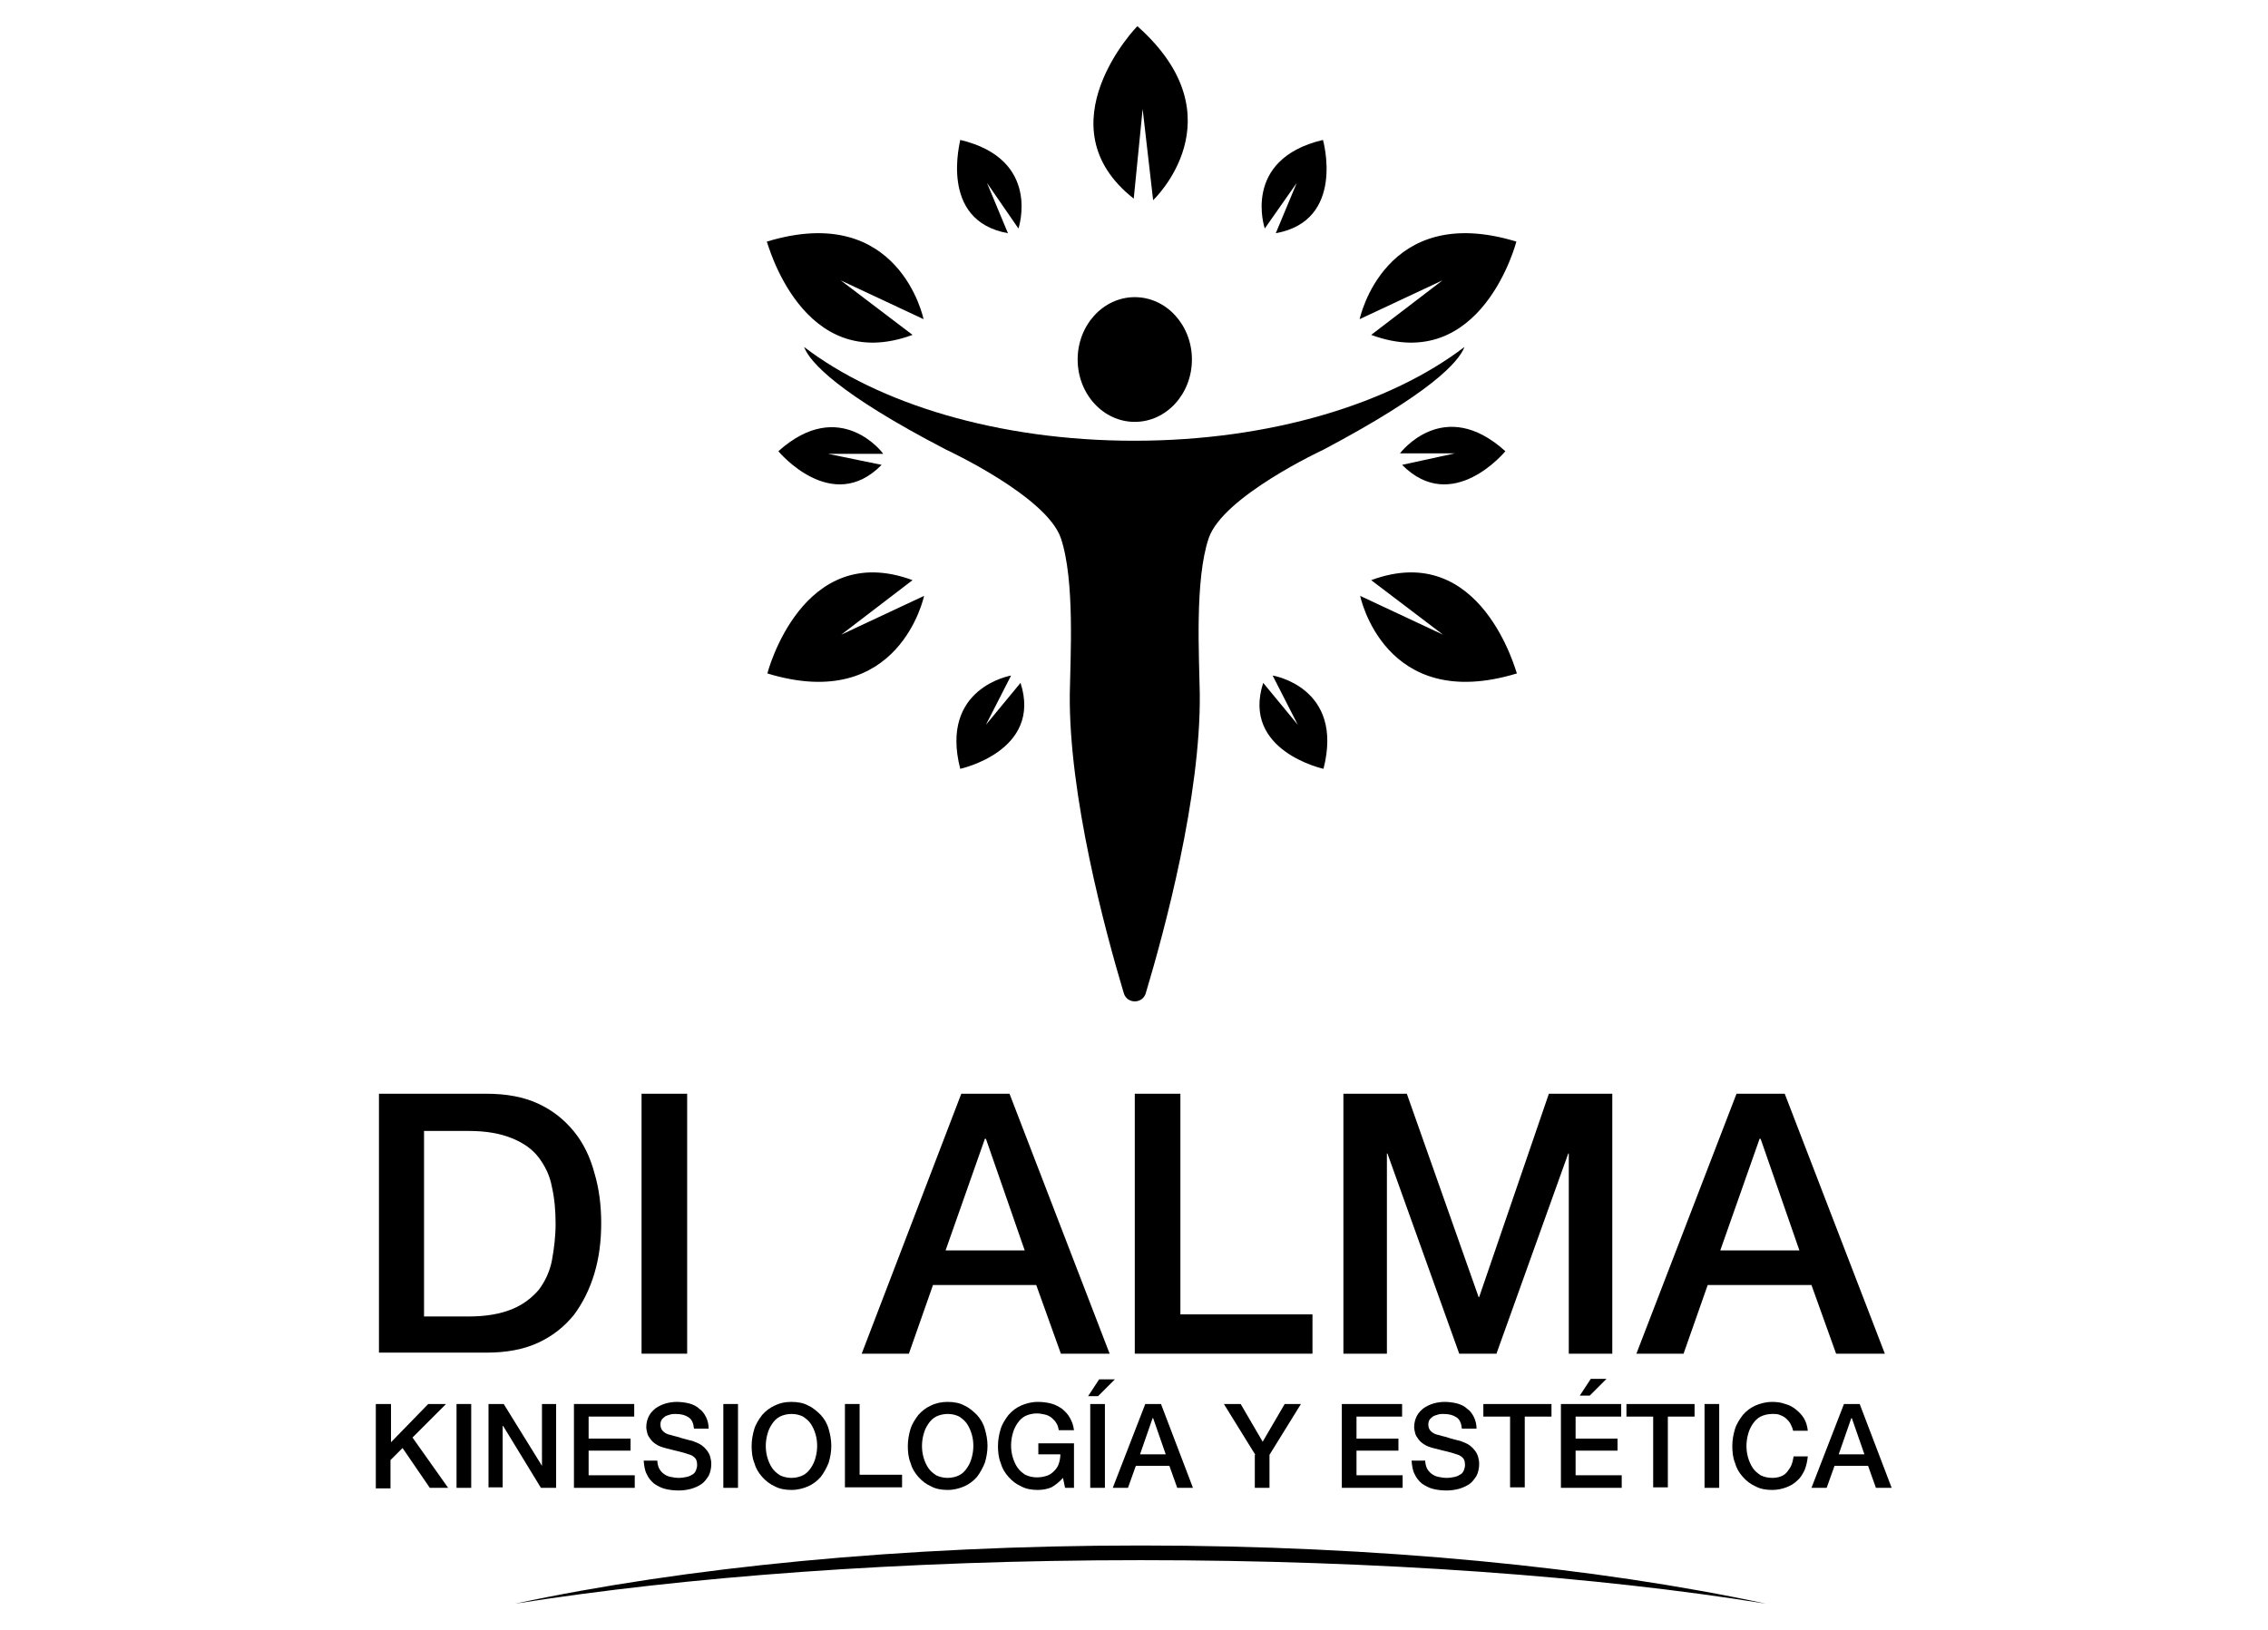 <?xml version="1.0" encoding="utf-8"?>
<!-- Generator: Adobe Illustrator 23.0.2, SVG Export Plug-In . SVG Version: 6.00 Build 0)  -->
<svg version="1.1" id="Layer_1" xmlns="http://www.w3.org/2000/svg" xmlns:xlink="http://www.w3.org/1999/xlink" x="0px" y="0px"
	 viewBox="0 0 432.7 311" style="enable-background:new 0 0 432.7 311;" xml:space="preserve">
<g id="XMLID_764_">
	<path id="XMLID_1112_" d="M174.1,63.9l-13.7-10.4l15.8,7.4c0,0-4.6-22.5-29.9-14.8C146.4,46.1,153,71.7,174.1,63.9z"/>
	<path id="XMLID_1111_" d="M216.3,37.9l1.7-17.1l2,17.4c0,0,16.7-15.7-3-33.2C217,4.9,198.6,24,216.3,37.9z"/>
	<path id="XMLID_1110_" d="M174.1,110.7c-21.1-7.8-27.7,17.8-27.7,17.8c25.2,7.7,29.9-14.8,29.9-14.8l-15.8,7.4L174.1,110.7z"/>
	<path id="XMLID_1109_" d="M148.5,86.1c0,0,10.2,12.3,19.7,2.6L158,86.6l10.5,0C168.6,86.6,160.3,75.5,148.5,86.1z"/>
	<path id="XMLID_1108_" d="M192.3,44.5l-4-9.6l6,8.7c0,0,4.5-13.2-11.1-16.9C183.3,26.7,178.9,42.1,192.3,44.5z"/>
	<path id="XMLID_1107_" d="M188.1,138.3l4.8-9.4c0,0-13.7,2.3-9.7,17.8c0,0,15.7-3.4,11.5-16.4L188.1,138.3z"/>
	<path id="XMLID_1106_" d="M261.6,63.9c21.1,7.8,27.7-17.8,27.7-17.8c-25.2-7.7-29.9,14.8-29.9,14.8l15.8-7.4L261.6,63.9z"/>
	<path id="XMLID_1105_" d="M261.6,110.7l13.7,10.4l-15.8-7.4c0,0,4.6,22.5,29.9,14.8C289.3,128.5,282.7,102.9,261.6,110.7z"/>
	<path id="XMLID_1104_" d="M287.2,86.1c-11.8-10.7-20.1,0.4-20.1,0.4l10.5,0l-10.1,2.2C277.1,98.4,287.2,86.1,287.2,86.1z"/>
	<path id="XMLID_1103_" d="M247.4,34.9l-4,9.6c13.4-2.4,9-17.8,9-17.8c-15.6,3.7-11.1,16.9-11.1,16.9L247.4,34.9z"/>
	<path id="XMLID_1102_" d="M242.8,128.9l4.8,9.4l-6.6-8c-4.2,13,11.5,16.4,11.5,16.4C256.5,131.1,242.8,128.9,242.8,128.9z"/>
	<ellipse id="XMLID_1101_" cx="216.5" cy="68.6" rx="10.9" ry="11.9"/>
	<path id="XMLID_1100_" d="M279.4,66.2c-14.1,10.8-37,17.9-63,17.9c-26,0-48.9-7.1-63-17.9c1.1,2.9,6.5,8.9,27.1,19.6
		c0,0,19.2,8.9,21.9,16.9c2.7,8,1.8,22.9,1.7,29.7c-0.2,19.4,6.7,45.1,10.3,57.1c0.6,2.1,3.6,2.1,4.2,0c3.6-12,10.5-37.6,10.3-57.1
		c-0.1-6.9-1-21.7,1.7-29.7c2.7-8,21.9-16.9,21.9-16.9C272.9,75,278.3,69.1,279.4,66.2z"/>
	<g id="XMLID_1087_">
		<g>
			<path id="XMLID_39_" d="M72.3,208.7h20.5c3.8,0,7.1,0.6,9.9,1.9c2.8,1.3,5,3.1,6.8,5.3c1.8,2.2,3.1,4.9,3.9,7.9
				c0.9,3,1.3,6.2,1.3,9.6c0,3.4-0.4,6.6-1.3,9.6c-0.9,3-2.2,5.6-3.9,7.9c-1.8,2.2-4,4-6.8,5.3c-2.8,1.3-6.1,1.9-9.9,1.9H72.3V208.7
				z M80.9,251.2h8.5c3.4,0,6.1-0.5,8.3-1.4c2.2-0.9,3.8-2.2,5.1-3.7c1.2-1.6,2.1-3.5,2.5-5.6c0.4-2.2,0.7-4.5,0.7-7
				c0-2.5-0.2-4.8-0.7-7c-0.4-2.2-1.3-4-2.5-5.6c-1.2-1.6-2.9-2.8-5.1-3.7c-2.2-0.9-4.9-1.4-8.3-1.4h-8.5V251.2z"/>
			<path id="XMLID_37_" d="M122.4,208.7h8.7v49.6h-8.7V208.7z"/>
		</g>
	</g>
	<g id="XMLID_1076_">
		<path id="XMLID_1084_" d="M183.4,208.7h9.2l19.1,49.6h-9.3l-4.7-13.1H178l-4.6,13.1h-9L183.4,208.7z M180.4,238.6h15.1l-7.4-21.3
			h-0.2L180.4,238.6z"/>
		<path id="XMLID_1082_" d="M216.5,208.7h8.7v42.1h25.2v7.5h-33.9V208.7z"/>
		<path id="XMLID_1080_" d="M256.2,208.7h12.2l13.7,38.8h0.1l13.3-38.8h12.1v49.6h-8.3v-38.2h-0.1l-13.7,38.2h-7.1l-13.7-38.2h-0.1
			v38.2h-8.3V208.7z"/>
		<path id="XMLID_1077_" d="M331.3,208.7h9.2l19.1,49.6h-9.3l-4.7-13.1h-19.8l-4.6,13.1h-9L331.3,208.7z M328.2,238.6h15.1
			l-7.4-21.3h-0.2L328.2,238.6z"/>
	</g>
	<g id="XMLID_767_">
		<g>
			<path id="XMLID_390_" d="M71.8,267.9h2.8v7.3l7.1-7.3h3.4l-6.4,6.4l6.8,9.6h-3.5l-5.2-7.6l-2.3,2.3v5.4h-2.8V267.9z"/>
			<path id="XMLID_388_" d="M87.1,267.9h2.8v16h-2.8V267.9z"/>
			<path id="XMLID_386_" d="M93.2,267.9h2.9l7.3,11.8h0v-11.8h2.7v16h-2.9L96,272.1h-0.1v11.7h-2.7V267.9z"/>
			<path id="XMLID_384_" d="M109.5,267.9H121v2.4h-8.7v4.2h8v2.3h-8v4.7h8.8v2.4h-11.6V267.9z"/>
			<path id="XMLID_382_" d="M125.4,278.5c0,0.6,0.1,1.1,0.3,1.6c0.2,0.4,0.5,0.8,0.9,1.1c0.4,0.3,0.8,0.5,1.3,0.6
				c0.5,0.1,1,0.2,1.6,0.2c0.6,0,1.1-0.1,1.6-0.2c0.4-0.1,0.8-0.3,1.1-0.5c0.3-0.2,0.5-0.5,0.6-0.8c0.1-0.3,0.2-0.6,0.2-0.9
				c0-0.6-0.1-1.1-0.4-1.4c-0.3-0.3-0.6-0.5-0.9-0.6c-0.6-0.2-1.2-0.4-2-0.6c-0.8-0.2-1.7-0.4-2.8-0.7c-0.7-0.2-1.3-0.4-1.7-0.7
				c-0.5-0.3-0.8-0.6-1.1-1c-0.3-0.4-0.5-0.7-0.6-1.1s-0.2-0.8-0.2-1.2c0-0.8,0.2-1.5,0.5-2.1s0.8-1.1,1.3-1.5
				c0.6-0.4,1.2-0.7,1.9-0.9c0.7-0.2,1.4-0.3,2.1-0.3c0.8,0,1.6,0.1,2.4,0.3c0.7,0.2,1.4,0.5,1.9,1c0.6,0.4,1,1,1.3,1.6
				c0.3,0.6,0.5,1.4,0.5,2.2h-2.8c-0.1-1-0.4-1.8-1.1-2.2c-0.6-0.4-1.4-0.6-2.4-0.6c-0.3,0-0.7,0-1,0.1c-0.3,0.1-0.7,0.2-0.9,0.3
				c-0.3,0.2-0.5,0.4-0.7,0.6c-0.2,0.3-0.3,0.6-0.3,1c0,0.6,0.2,1,0.5,1.3c0.3,0.3,0.8,0.6,1.4,0.7c0.1,0,0.3,0.1,0.7,0.2
				c0.4,0.1,0.9,0.2,1.4,0.4c0.5,0.1,1,0.3,1.5,0.4c0.5,0.1,0.8,0.2,1,0.3c0.5,0.2,1,0.4,1.4,0.7c0.4,0.3,0.7,0.6,1,1
				c0.3,0.4,0.5,0.8,0.6,1.2c0.1,0.4,0.2,0.8,0.2,1.3c0,0.9-0.2,1.7-0.5,2.3c-0.4,0.6-0.8,1.2-1.4,1.6c-0.6,0.4-1.3,0.7-2,0.9
				c-0.8,0.2-1.5,0.3-2.3,0.3c-0.9,0-1.8-0.1-2.6-0.3c-0.8-0.2-1.5-0.6-2.1-1c-0.6-0.5-1.1-1.1-1.4-1.8c-0.4-0.7-0.5-1.6-0.6-2.6
				H125.4z"/>
			<path id="XMLID_380_" d="M138,267.9h2.8v16H138V267.9z"/>
			<path id="XMLID_377_" d="M151,267.5c1.2,0,2.3,0.2,3.2,0.7c0.9,0.4,1.7,1.1,2.4,1.8c0.7,0.8,1.2,1.6,1.5,2.7
				c0.3,1,0.5,2.1,0.5,3.2c0,1.1-0.2,2.2-0.5,3.2c-0.4,1-0.9,1.9-1.5,2.7c-0.7,0.8-1.5,1.4-2.4,1.8c-0.9,0.4-2,0.7-3.2,0.7
				c-1.2,0-2.3-0.2-3.2-0.7c-0.9-0.4-1.7-1-2.4-1.8c-0.7-0.8-1.2-1.6-1.5-2.7c-0.4-1-0.5-2.1-0.5-3.2c0-1.1,0.2-2.2,0.5-3.2
				c0.3-1,0.9-1.9,1.5-2.7c0.7-0.8,1.5-1.4,2.4-1.8C148.8,267.7,149.8,267.5,151,267.5z M151,269.8c-0.8,0-1.6,0.2-2.2,0.5
				c-0.6,0.3-1.1,0.8-1.5,1.4c-0.4,0.6-0.7,1.2-0.9,2c-0.2,0.7-0.3,1.5-0.3,2.2c0,0.8,0.1,1.5,0.3,2.2c0.2,0.7,0.5,1.4,0.9,2
				c0.4,0.6,0.9,1,1.5,1.4c0.6,0.3,1.4,0.5,2.2,0.5c0.8,0,1.6-0.2,2.2-0.5c0.6-0.3,1.1-0.8,1.5-1.4c0.4-0.6,0.7-1.2,0.9-2
				c0.2-0.7,0.3-1.5,0.3-2.2c0-0.8-0.1-1.5-0.3-2.2c-0.2-0.7-0.5-1.4-0.9-2c-0.4-0.6-0.9-1-1.5-1.4C152.6,270,151.9,269.8,151,269.8
				z"/>
			<path id="XMLID_375_" d="M161.2,267.9h2.8v13.5h8.1v2.4h-10.9V267.9z"/>
			<path id="XMLID_372_" d="M180.8,267.5c1.2,0,2.3,0.2,3.2,0.7c0.9,0.4,1.7,1.1,2.4,1.8c0.7,0.8,1.2,1.6,1.5,2.7
				c0.3,1,0.5,2.1,0.5,3.2c0,1.1-0.2,2.2-0.5,3.2c-0.4,1-0.9,1.9-1.5,2.7c-0.7,0.8-1.5,1.4-2.4,1.8c-0.9,0.4-2,0.7-3.2,0.7
				c-1.2,0-2.3-0.2-3.2-0.7c-0.9-0.4-1.7-1-2.4-1.8c-0.7-0.8-1.2-1.6-1.5-2.7c-0.4-1-0.5-2.1-0.5-3.2c0-1.1,0.2-2.2,0.5-3.2
				c0.3-1,0.9-1.9,1.5-2.7c0.7-0.8,1.5-1.4,2.4-1.8C178.6,267.7,179.7,267.5,180.8,267.5z M180.8,269.8c-0.8,0-1.6,0.2-2.2,0.5
				c-0.6,0.3-1.1,0.8-1.5,1.4c-0.4,0.6-0.7,1.2-0.9,2c-0.2,0.7-0.3,1.5-0.3,2.2c0,0.8,0.1,1.5,0.3,2.2c0.2,0.7,0.5,1.4,0.9,2
				c0.4,0.6,0.9,1,1.5,1.4c0.6,0.3,1.4,0.5,2.2,0.5c0.8,0,1.6-0.2,2.2-0.5c0.6-0.3,1.1-0.8,1.5-1.4c0.4-0.6,0.7-1.2,0.9-2
				c0.2-0.7,0.3-1.5,0.3-2.2c0-0.8-0.1-1.5-0.3-2.2c-0.2-0.7-0.5-1.4-0.9-2c-0.4-0.6-0.9-1-1.5-1.4
				C182.4,270,181.7,269.8,180.8,269.8z"/>
			<path id="XMLID_370_" d="M205,283.9h-1.8l-0.4-1.9c-0.7,0.8-1.5,1.4-2.2,1.8c-0.7,0.3-1.6,0.5-2.6,0.5c-1.2,0-2.3-0.2-3.2-0.7
				c-0.9-0.4-1.7-1-2.4-1.8c-0.7-0.8-1.2-1.6-1.5-2.7c-0.4-1-0.5-2.1-0.5-3.2c0-1.1,0.2-2.2,0.5-3.2c0.3-1,0.9-1.9,1.5-2.7
				c0.7-0.8,1.5-1.4,2.4-1.8c0.9-0.4,2-0.7,3.2-0.7c0.9,0,1.7,0.1,2.5,0.3s1.5,0.6,2.1,1c0.6,0.5,1.1,1,1.5,1.7
				c0.4,0.7,0.7,1.5,0.8,2.4H202c-0.1-0.5-0.2-1-0.5-1.4c-0.2-0.4-0.6-0.7-0.9-1c-0.4-0.3-0.8-0.5-1.3-0.6c-0.5-0.1-0.9-0.2-1.5-0.2
				c-0.8,0-1.6,0.2-2.2,0.5c-0.6,0.3-1.1,0.8-1.5,1.4c-0.4,0.6-0.7,1.2-0.9,2c-0.2,0.7-0.3,1.5-0.3,2.2c0,0.8,0.1,1.5,0.3,2.2
				c0.2,0.7,0.5,1.4,0.9,2c0.4,0.6,0.9,1,1.5,1.4c0.6,0.3,1.4,0.5,2.2,0.5c0.7,0,1.3-0.1,1.9-0.3c0.6-0.2,1-0.5,1.4-0.9
				c0.4-0.4,0.7-0.8,0.9-1.4c0.2-0.6,0.3-1.2,0.3-1.8h-4.2v-2.1h6.8V283.9z"/>
			<path id="XMLID_367_" d="M209.7,263.2h3l-3.2,3.2h-1.9L209.7,263.2z M208,267.9h2.8v16H208V267.9z"/>
			<path id="XMLID_364_" d="M218.5,267.9h3l6.1,16h-3l-1.5-4.2h-6.4l-1.5,4.2h-2.9L218.5,267.9z M217.5,277.5h4.9l-2.4-6.9h-0.1
				L217.5,277.5z"/>
			<path id="XMLID_362_" d="M239.5,277.6l-6-9.7h3.2l4.2,7.2l4.2-7.2h3.1l-6,9.7v6.3h-2.8V277.6z"/>
			<path id="XMLID_360_" d="M256,267.9h11.5v2.4h-8.7v4.2h8v2.3h-8v4.7h8.8v2.4H256V267.9z"/>
			<path id="XMLID_358_" d="M271.9,278.5c0,0.6,0.1,1.1,0.3,1.6c0.2,0.4,0.5,0.8,0.9,1.1c0.4,0.3,0.8,0.5,1.3,0.6
				c0.5,0.1,1,0.2,1.6,0.2c0.6,0,1.1-0.1,1.6-0.2c0.4-0.1,0.8-0.3,1.1-0.5c0.3-0.2,0.5-0.5,0.6-0.8c0.1-0.3,0.2-0.6,0.2-0.9
				c0-0.6-0.1-1.1-0.4-1.4c-0.3-0.3-0.6-0.5-0.9-0.6c-0.6-0.2-1.2-0.4-2-0.6c-0.8-0.2-1.7-0.4-2.8-0.7c-0.7-0.2-1.3-0.4-1.7-0.7
				c-0.5-0.3-0.8-0.6-1.1-1c-0.3-0.4-0.5-0.7-0.6-1.1c-0.1-0.4-0.2-0.8-0.2-1.2c0-0.8,0.2-1.5,0.5-2.1c0.3-0.6,0.8-1.1,1.3-1.5
				c0.6-0.4,1.2-0.7,1.9-0.9c0.7-0.2,1.4-0.3,2.1-0.3c0.8,0,1.6,0.1,2.4,0.3c0.7,0.2,1.4,0.5,1.9,1c0.6,0.4,1,1,1.3,1.6
				c0.3,0.6,0.5,1.4,0.5,2.2h-2.8c-0.1-1-0.4-1.8-1.1-2.2c-0.6-0.4-1.4-0.6-2.4-0.6c-0.3,0-0.7,0-1,0.1c-0.3,0.1-0.7,0.2-0.9,0.3
				c-0.3,0.2-0.5,0.4-0.7,0.6c-0.2,0.3-0.3,0.6-0.3,1c0,0.6,0.2,1,0.5,1.3c0.3,0.3,0.8,0.6,1.4,0.7c0.1,0,0.3,0.1,0.7,0.2
				c0.4,0.1,0.9,0.2,1.4,0.4c0.5,0.1,1,0.3,1.5,0.4c0.5,0.1,0.8,0.2,1,0.3c0.5,0.2,1,0.4,1.4,0.7c0.4,0.3,0.7,0.6,1,1
				c0.3,0.4,0.5,0.8,0.6,1.2c0.1,0.4,0.2,0.8,0.2,1.3c0,0.9-0.2,1.7-0.5,2.3c-0.4,0.6-0.8,1.2-1.4,1.6c-0.6,0.4-1.3,0.7-2,0.9
				c-0.8,0.2-1.5,0.3-2.3,0.3c-0.9,0-1.8-0.1-2.6-0.3c-0.8-0.2-1.5-0.6-2.1-1c-0.6-0.5-1.1-1.1-1.4-1.8c-0.4-0.7-0.5-1.6-0.6-2.6
				H271.9z"/>
			<path id="XMLID_356_" d="M283.1,267.9H296v2.4h-5.1v13.5h-2.8v-13.5h-5.1V267.9z"/>
			<path id="XMLID_353_" d="M297.8,267.9h11.5v2.4h-8.7v4.2h8v2.3h-8v4.7h8.8v2.4h-11.6V267.9z M303.5,263.1h3l-3.2,3.2h-1.9
				L303.5,263.1z"/>
			<path id="XMLID_351_" d="M310.4,267.9h12.9v2.4h-5.1v13.5h-2.8v-13.5h-5.1V267.9z"/>
			<path id="XMLID_349_" d="M325.2,267.9h2.8v16h-2.8V267.9z"/>
			<path id="XMLID_347_" d="M342.1,273c-0.1-0.5-0.3-0.9-0.5-1.3c-0.2-0.4-0.5-0.7-0.8-1c-0.3-0.3-0.7-0.5-1.2-0.7
				c-0.4-0.2-0.9-0.2-1.5-0.2c-0.8,0-1.6,0.2-2.2,0.5c-0.6,0.3-1.1,0.8-1.5,1.4c-0.4,0.6-0.7,1.2-0.9,2c-0.2,0.7-0.3,1.5-0.3,2.2
				c0,0.8,0.1,1.5,0.3,2.2c0.2,0.7,0.5,1.4,0.9,2c0.4,0.6,0.9,1,1.5,1.4c0.6,0.3,1.4,0.5,2.2,0.5c0.6,0,1.2-0.1,1.7-0.3
				c0.5-0.2,0.9-0.5,1.2-0.9c0.3-0.4,0.6-0.8,0.8-1.3c0.2-0.5,0.3-1.1,0.4-1.6h2.7c-0.1,1-0.3,1.8-0.6,2.6c-0.4,0.8-0.8,1.5-1.4,2
				c-0.6,0.6-1.3,1-2.1,1.3c-0.8,0.3-1.7,0.5-2.7,0.5c-1.2,0-2.3-0.2-3.2-0.7c-0.9-0.4-1.7-1-2.4-1.8c-0.7-0.8-1.2-1.6-1.5-2.7
				c-0.4-1-0.5-2.1-0.5-3.2c0-1.1,0.2-2.2,0.5-3.2c0.3-1,0.9-1.9,1.5-2.7c0.7-0.8,1.5-1.4,2.4-1.8c0.9-0.4,2-0.7,3.2-0.7
				c0.9,0,1.7,0.1,2.5,0.4c0.8,0.2,1.5,0.6,2.1,1.1c0.6,0.5,1.1,1,1.5,1.7c0.4,0.7,0.6,1.4,0.7,2.3H342.1z"/>
			<path id="XMLID_344_" d="M351.8,267.9h3l6.1,16h-3l-1.5-4.2H350l-1.5,4.2h-2.9L351.8,267.9z M350.8,277.5h4.9l-2.4-6.9h-0.1
				L350.8,277.5z"/>
		</g>
	</g>
	<g id="XMLID_765_">
		<path id="XMLID_766_" d="M217.6,297.7c45.5,0,87.1,3.1,119.3,8.3c-32.2-6.9-73.8-11.1-119.3-11.1s-87.1,4.2-119.3,11.1
			C130.5,300.9,172.1,297.7,217.6,297.7z"/>
	</g>
</g>
</svg>
